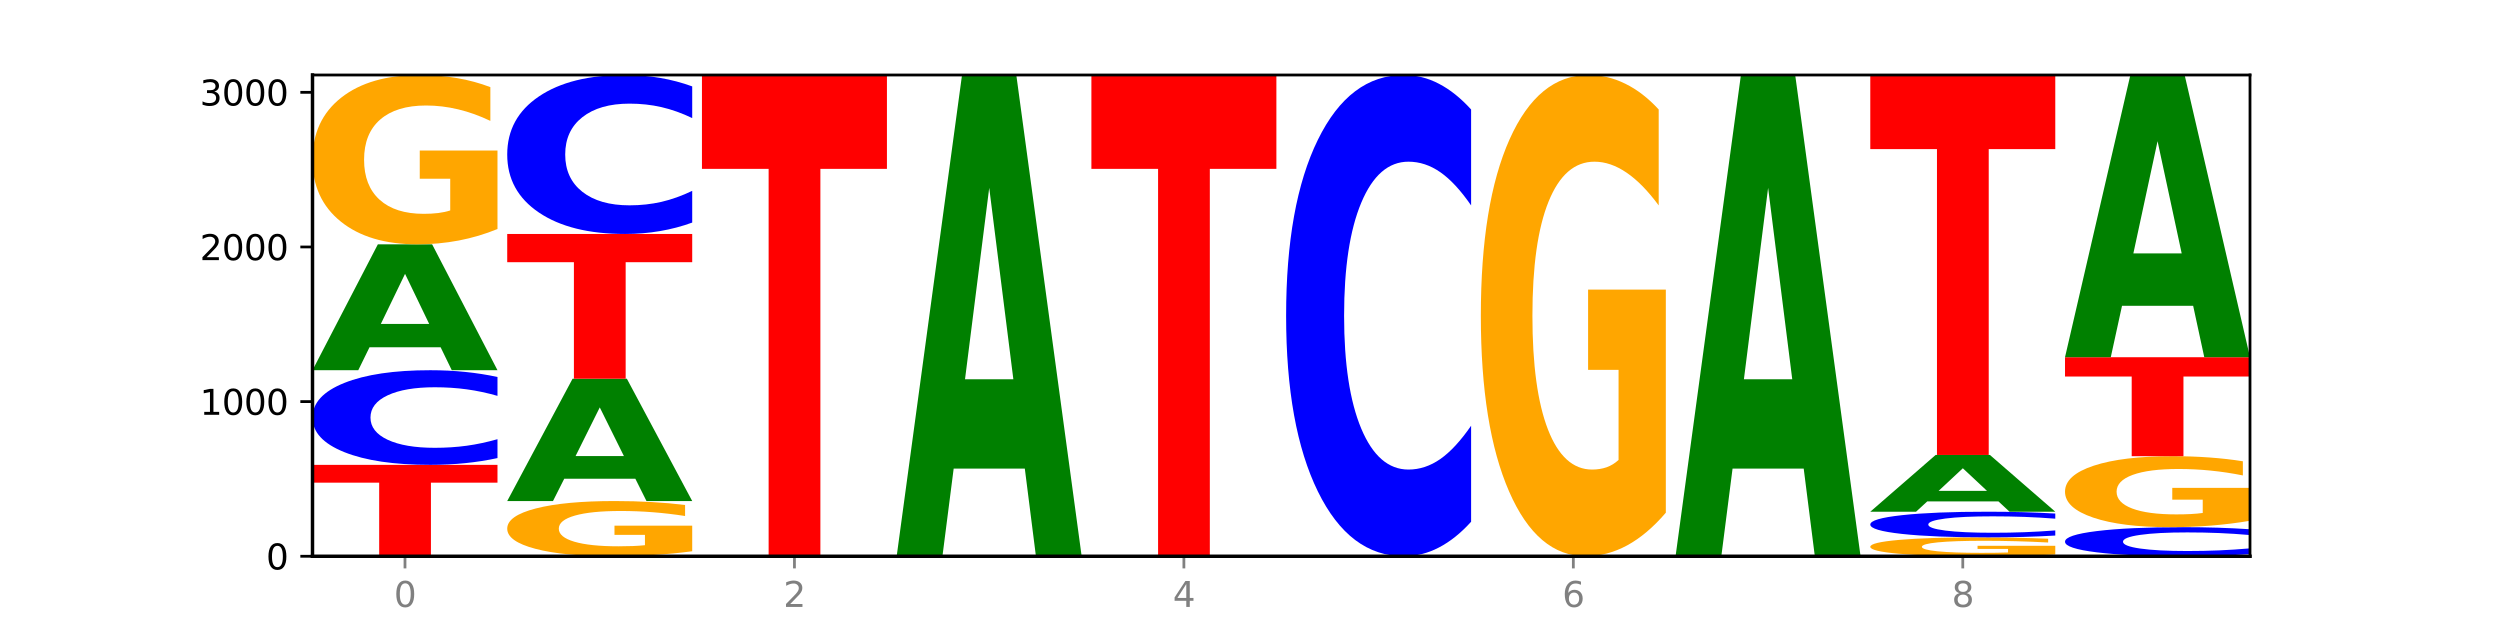 <?xml version="1.0" encoding="utf-8" standalone="no"?>
<!DOCTYPE svg PUBLIC "-//W3C//DTD SVG 1.1//EN"
  "http://www.w3.org/Graphics/SVG/1.1/DTD/svg11.dtd">
<svg xmlns:xlink="http://www.w3.org/1999/xlink" width="720pt" height="180pt" viewBox="0 0 720 180" xmlns="http://www.w3.org/2000/svg" version="1.1">
 <defs>
  <style type="text/css">*{stroke-linejoin: round; stroke-linecap: butt}</style>
 </defs>
 <g id="figure_1">
  <g id="patch_1">
   <path d="M 0 180 
L 720 180 
L 720 0 
L 0 0 
z
" style="fill: #ffffff"/>
  </g>
  <g id="axes_1">
   <g id="patch_2">
    <path d="M 90 160.2 
L 648 160.2 
L 648 21.6 
L 90 21.6 
z
" style="fill: #ffffff"/>
   </g>
   <g id="line2d_1">
    <path d="M 90 160.2 
L 648 160.2 
" clip-path="url(#pd2d7328b19)" style="fill: none; stroke: #000000; stroke-width: 0.5; stroke-linecap: square"/>
   </g>
   <g id="patch_3">
    <path d="M 90 133.878 
L 143.276 133.878 
L 143.276 139.012 
L 124.109 139.012 
L 124.109 160.2 
L 109.204 160.2 
L 109.204 139.012 
L 90 139.012 
L 90 133.878 
z
" clip-path="url(#pd2d7328b19)" style="fill: #ff0000"/>
   </g>
   <g id="patch_4">
    <path d="M 143.276 131.925 
Q 138.82 132.893 134.001 133.383 
Q 129.182 133.878 123.934 133.878 
Q 108.282 133.878 99.141 130.207 
Q 90 126.536 90 120.259 
Q 90 113.958 99.141 110.293 
Q 108.282 106.622 123.934 106.622 
Q 129.182 106.622 134.001 107.117 
Q 138.82 107.607 143.276 108.575 
L 143.276 114.009 
Q 138.78 112.725 134.417 112.128 
Q 130.055 111.531 125.236 111.531 
Q 116.591 111.531 111.638 113.857 
Q 106.698 116.176 106.698 120.259 
Q 106.698 124.324 111.638 126.649 
Q 116.591 128.969 125.236 128.969 
Q 130.055 128.969 134.417 128.372 
Q 138.78 127.769 143.276 126.486 
L 143.276 131.925 
z
" clip-path="url(#pd2d7328b19)" style="fill: #0000ff"/>
   </g>
   <g id="patch_5">
    <path d="M 126.905 100.017 
L 106.415 100.017 
L 103.18 106.622 
L 90 106.622 
L 108.823 70.368 
L 124.454 70.368 
L 143.276 106.622 
L 130.107 106.622 
L 126.905 100.017 
z
M 109.683 93.289 
L 123.604 93.289 
L 116.655 78.868 
L 109.683 93.289 
z
" clip-path="url(#pd2d7328b19)" style="fill: #008000"/>
   </g>
   <g id="patch_6">
    <path d="M 143.276 65.956 
Q 137.903 68.162 132.124 69.27 
Q 126.345 70.368 120.184 70.368 
Q 106.262 70.368 98.131 63.8 
Q 90 57.232 90 45.999 
Q 90 34.636 98.274 28.118 
Q 106.561 21.6 120.972 21.6 
Q 126.525 21.6 131.611 22.487 
Q 136.709 23.363 141.223 25.096 
L 141.223 34.817 
Q 136.566 32.591 131.957 31.493 
Q 127.348 30.385 122.716 30.385 
Q 114.143 30.385 109.498 34.434 
Q 104.853 38.474 104.853 45.999 
Q 104.853 53.454 109.331 57.524 
Q 113.808 61.584 122.047 61.584 
Q 124.292 61.584 126.214 61.352 
Q 128.136 61.11 129.665 60.607 
L 129.665 51.48 
L 120.889 51.48 
L 120.889 43.35 
L 143.276 43.35 
L 143.276 65.956 
z
" clip-path="url(#pd2d7328b19)" style="fill: #ffa600"/>
   </g>
   <g id="patch_7">
    <path d="M 199.357 158.761 
Q 193.984 159.481 188.205 159.842 
Q 182.426 160.2 176.265 160.2 
Q 162.343 160.2 154.212 158.059 
Q 146.08 155.917 146.08 152.255 
Q 146.08 148.55 154.355 146.425 
Q 162.641 144.3 177.053 144.3 
Q 182.605 144.3 187.691 144.589 
Q 192.79 144.875 197.303 145.44 
L 197.303 148.609 
Q 192.646 147.883 188.038 147.525 
Q 183.429 147.164 178.796 147.164 
Q 170.223 147.164 165.578 148.485 
Q 160.934 149.802 160.934 152.255 
Q 160.934 154.685 165.411 156.012 
Q 169.889 157.336 178.127 157.336 
Q 180.372 157.336 182.294 157.26 
Q 184.217 157.182 185.745 157.017 
L 185.745 154.042 
L 176.969 154.042 
L 176.969 151.391 
L 199.357 151.391 
L 199.357 158.761 
z
" clip-path="url(#pd2d7328b19)" style="fill: #ffa600"/>
   </g>
   <g id="patch_8">
    <path d="M 182.985 137.883 
L 162.496 137.883 
L 159.261 144.3 
L 146.08 144.3 
L 164.903 109.071 
L 180.534 109.071 
L 199.357 144.3 
L 186.187 144.3 
L 182.985 137.883 
z
M 165.764 131.344 
L 179.684 131.344 
L 172.735 117.331 
L 165.764 131.344 
z
" clip-path="url(#pd2d7328b19)" style="fill: #008000"/>
   </g>
   <g id="patch_9">
    <path d="M 146.08 67.384 
L 199.357 67.384 
L 199.357 75.514 
L 180.19 75.514 
L 180.19 109.071 
L 165.285 109.071 
L 165.285 75.514 
L 146.08 75.514 
L 146.08 67.384 
z
" clip-path="url(#pd2d7328b19)" style="fill: #ff0000"/>
   </g>
   <g id="patch_10">
    <path d="M 199.357 64.103 
Q 194.9 65.729 190.081 66.552 
Q 185.263 67.384 180.014 67.384 
Q 164.363 67.384 155.222 61.218 
Q 146.08 55.052 146.08 44.506 
Q 146.08 33.923 155.222 27.766 
Q 164.363 21.6 180.014 21.6 
Q 185.263 21.6 190.081 22.432 
Q 194.9 23.255 199.357 24.882 
L 199.357 34.008 
Q 194.86 31.852 190.498 30.85 
Q 186.135 29.847 181.316 29.847 
Q 172.672 29.847 167.718 33.753 
Q 162.779 37.65 162.779 44.506 
Q 162.779 51.335 167.718 55.241 
Q 172.672 59.137 181.316 59.137 
Q 186.135 59.137 190.498 58.135 
Q 194.86 57.123 199.357 54.966 
L 199.357 64.103 
z
" clip-path="url(#pd2d7328b19)" style="fill: #0000ff"/>
   </g>
   <g id="patch_11">
    <path d="M 202.161 21.6 
L 255.437 21.6 
L 255.437 48.631 
L 236.27 48.631 
L 236.27 160.2 
L 221.365 160.2 
L 221.365 48.631 
L 202.161 48.631 
L 202.161 21.6 
z
" clip-path="url(#pd2d7328b19)" style="fill: #ff0000"/>
   </g>
   <g id="patch_12">
    <path d="M 295.146 134.951 
L 274.657 134.951 
L 271.421 160.2 
L 258.241 160.2 
L 277.064 21.6 
L 292.695 21.6 
L 311.518 160.2 
L 298.348 160.2 
L 295.146 134.951 
z
M 277.924 109.228 
L 291.845 109.228 
L 284.896 54.096 
L 277.924 109.228 
z
" clip-path="url(#pd2d7328b19)" style="fill: #008000"/>
   </g>
   <g id="patch_13">
    <path d="M 314.322 21.6 
L 367.598 21.6 
L 367.598 48.631 
L 348.431 48.631 
L 348.431 160.2 
L 333.526 160.2 
L 333.526 48.631 
L 314.322 48.631 
L 314.322 21.6 
z
" clip-path="url(#pd2d7328b19)" style="fill: #ff0000"/>
   </g>
   <g id="patch_14">
    <path d="M 423.678 150.265 
Q 419.222 155.19 414.403 157.681 
Q 409.584 160.2 404.336 160.2 
Q 388.684 160.2 379.543 141.533 
Q 370.402 122.866 370.402 90.943 
Q 370.402 58.905 379.543 40.267 
Q 388.684 21.6 404.336 21.6 
Q 409.584 21.6 414.403 24.119 
Q 419.222 26.61 423.678 31.535 
L 423.678 59.163 
Q 419.182 52.635 414.819 49.601 
Q 410.457 46.566 405.638 46.566 
Q 396.993 46.566 392.04 58.39 
Q 387.1 70.186 387.1 90.943 
Q 387.1 111.614 392.04 123.439 
Q 396.993 135.234 405.638 135.234 
Q 410.457 135.234 414.819 132.199 
Q 419.182 129.136 423.678 122.608 
L 423.678 150.265 
z
" clip-path="url(#pd2d7328b19)" style="fill: #0000ff"/>
   </g>
   <g id="patch_15">
    <path d="M 479.759 147.66 
Q 474.386 153.93 468.607 157.079 
Q 462.828 160.2 456.667 160.2 
Q 442.745 160.2 434.614 141.533 
Q 426.482 122.866 426.482 90.943 
Q 426.482 58.648 434.757 40.124 
Q 443.043 21.6 457.455 21.6 
Q 463.007 21.6 468.093 24.119 
Q 473.192 26.61 477.705 31.535 
L 477.705 59.163 
Q 473.049 52.836 468.44 49.715 
Q 463.831 46.566 459.198 46.566 
Q 450.625 46.566 445.98 58.075 
Q 441.336 69.556 441.336 90.943 
Q 441.336 112.129 445.813 123.696 
Q 450.291 135.234 458.529 135.234 
Q 460.774 135.234 462.697 134.576 
Q 464.619 133.889 466.147 132.457 
L 466.147 106.518 
L 457.371 106.518 
L 457.371 83.413 
L 479.759 83.413 
L 479.759 147.66 
z
" clip-path="url(#pd2d7328b19)" style="fill: #ffa600"/>
   </g>
   <g id="patch_16">
    <path d="M 519.467 134.951 
L 498.978 134.951 
L 495.743 160.2 
L 482.563 160.2 
L 501.385 21.6 
L 517.017 21.6 
L 535.839 160.2 
L 522.67 160.2 
L 519.467 134.951 
z
M 502.246 109.228 
L 516.167 109.228 
L 509.217 54.096 
L 502.246 109.228 
z
" clip-path="url(#pd2d7328b19)" style="fill: #008000"/>
   </g>
   <g id="patch_17">
    <path d="M 591.92 159.708 
Q 586.547 159.954 580.768 160.078 
Q 574.989 160.2 568.828 160.2 
Q 554.906 160.2 546.774 159.468 
Q 538.643 158.736 538.643 157.485 
Q 538.643 156.219 546.918 155.493 
Q 555.204 154.766 569.616 154.766 
Q 575.168 154.766 580.254 154.865 
Q 585.353 154.963 589.866 155.156 
L 589.866 156.239 
Q 585.209 155.991 580.6 155.869 
Q 575.992 155.745 571.359 155.745 
Q 562.786 155.745 558.141 156.196 
Q 553.497 156.646 553.497 157.485 
Q 553.497 158.315 557.974 158.769 
Q 562.452 159.221 570.69 159.221 
Q 572.935 159.221 574.857 159.195 
Q 576.78 159.169 578.308 159.112 
L 578.308 158.095 
L 569.532 158.095 
L 569.532 157.19 
L 591.92 157.19 
L 591.92 159.708 
z
" clip-path="url(#pd2d7328b19)" style="fill: #ffa600"/>
   </g>
   <g id="patch_18">
    <path d="M 591.92 154.237 
Q 587.463 154.499 582.644 154.632 
Q 577.825 154.766 572.577 154.766 
Q 556.926 154.766 547.784 153.771 
Q 538.643 152.775 538.643 151.072 
Q 538.643 149.363 547.784 148.369 
Q 556.926 147.373 572.577 147.373 
Q 577.825 147.373 582.644 147.508 
Q 587.463 147.641 591.92 147.903 
L 591.92 149.377 
Q 587.423 149.029 583.06 148.867 
Q 578.698 148.705 573.879 148.705 
Q 565.234 148.705 560.281 149.336 
Q 555.342 149.965 555.342 151.072 
Q 555.342 152.175 560.281 152.806 
Q 565.234 153.435 573.879 153.435 
Q 578.698 153.435 583.06 153.273 
Q 587.423 153.109 591.92 152.761 
L 591.92 154.237 
z
" clip-path="url(#pd2d7328b19)" style="fill: #0000ff"/>
   </g>
   <g id="patch_19">
    <path d="M 575.548 144.396 
L 555.059 144.396 
L 551.823 147.373 
L 538.643 147.373 
L 557.466 131.028 
L 573.097 131.028 
L 591.92 147.373 
L 578.75 147.373 
L 575.548 144.396 
z
M 558.326 141.362 
L 572.247 141.362 
L 565.298 134.86 
L 558.326 141.362 
z
" clip-path="url(#pd2d7328b19)" style="fill: #008000"/>
   </g>
   <g id="patch_20">
    <path d="M 538.643 21.6 
L 591.92 21.6 
L 591.92 42.942 
L 572.752 42.942 
L 572.752 131.028 
L 557.847 131.028 
L 557.847 42.942 
L 538.643 42.942 
L 538.643 21.6 
z
" clip-path="url(#pd2d7328b19)" style="fill: #ff0000"/>
   </g>
   <g id="patch_21">
    <path d="M 648 159.6 
Q 643.544 159.897 638.725 160.048 
Q 633.906 160.2 628.657 160.2 
Q 613.006 160.2 603.865 159.072 
Q 594.724 157.945 594.724 156.016 
Q 594.724 154.081 603.865 152.955 
Q 613.006 151.827 628.657 151.827 
Q 633.906 151.827 638.725 151.979 
Q 643.544 152.13 648 152.427 
L 648 154.096 
Q 643.503 153.702 639.141 153.519 
Q 634.778 153.335 629.959 153.335 
Q 621.315 153.335 616.362 154.05 
Q 611.422 154.762 611.422 156.016 
Q 611.422 157.265 616.362 157.979 
Q 621.315 158.692 629.959 158.692 
Q 634.778 158.692 639.141 158.508 
Q 643.503 158.323 648 157.929 
L 648 159.6 
z
" clip-path="url(#pd2d7328b19)" style="fill: #0000ff"/>
   </g>
   <g id="patch_22">
    <path d="M 648 149.977 
Q 642.627 150.902 636.848 151.367 
Q 631.069 151.827 624.908 151.827 
Q 610.986 151.827 602.855 149.074 
Q 594.724 146.32 594.724 141.612 
Q 594.724 136.849 602.998 134.117 
Q 611.284 131.384 625.696 131.384 
Q 631.248 131.384 636.335 131.756 
Q 641.433 132.123 645.946 132.85 
L 645.946 136.925 
Q 641.29 135.991 636.681 135.531 
Q 632.072 135.067 627.439 135.067 
Q 618.866 135.067 614.222 136.764 
Q 609.577 138.458 609.577 141.612 
Q 609.577 144.737 614.055 146.443 
Q 618.532 148.145 626.771 148.145 
Q 629.015 148.145 630.938 148.048 
Q 632.86 147.946 634.388 147.735 
L 634.388 143.909 
L 625.612 143.909 
L 625.612 140.501 
L 648 140.501 
L 648 149.977 
z
" clip-path="url(#pd2d7328b19)" style="fill: #ffa600"/>
   </g>
   <g id="patch_23">
    <path d="M 594.724 102.881 
L 648 102.881 
L 648 108.44 
L 628.833 108.44 
L 628.833 131.384 
L 613.928 131.384 
L 613.928 108.44 
L 594.724 108.44 
L 594.724 102.881 
z
" clip-path="url(#pd2d7328b19)" style="fill: #ff0000"/>
   </g>
   <g id="patch_24">
    <path d="M 631.628 88.074 
L 611.139 88.074 
L 607.904 102.881 
L 594.724 102.881 
L 613.546 21.6 
L 629.177 21.6 
L 648 102.881 
L 634.831 102.881 
L 631.628 88.074 
z
M 614.407 72.988 
L 628.328 72.988 
L 621.378 40.657 
L 614.407 72.988 
z
" clip-path="url(#pd2d7328b19)" style="fill: #008000"/>
   </g>
   <g id="matplotlib.axis_1">
    <g id="xtick_1">
     <g id="line2d_2">
      <defs>
       <path id="m2fb93e0064" d="M 0 0 
L 0 3.5 
" style="stroke: #808080; stroke-width: 0.8"/>
      </defs>
      <g>
       <use xlink:href="#m2fb93e0064" x="116.638" y="160.2" style="fill: #808080; stroke: #808080; stroke-width: 0.8"/>
      </g>
     </g>
     <g id="text_1">
      <!-- 0 -->
      <g style="fill: #808080" transform="translate(113.457 174.798) scale(0.1 -0.1)">
       <defs>
        <path id="DejaVuSans-30" d="M 2034 4250 
Q 1547 4250 1301 3770 
Q 1056 3291 1056 2328 
Q 1056 1369 1301 889 
Q 1547 409 2034 409 
Q 2525 409 2770 889 
Q 3016 1369 3016 2328 
Q 3016 3291 2770 3770 
Q 2525 4250 2034 4250 
z
M 2034 4750 
Q 2819 4750 3233 4129 
Q 3647 3509 3647 2328 
Q 3647 1150 3233 529 
Q 2819 -91 2034 -91 
Q 1250 -91 836 529 
Q 422 1150 422 2328 
Q 422 3509 836 4129 
Q 1250 4750 2034 4750 
z
" transform="scale(0.016)"/>
       </defs>
       <use xlink:href="#DejaVuSans-30"/>
      </g>
     </g>
    </g>
    <g id="xtick_2">
     <g id="line2d_3">
      <g>
       <use xlink:href="#m2fb93e0064" x="228.799" y="160.2" style="fill: #808080; stroke: #808080; stroke-width: 0.8"/>
      </g>
     </g>
     <g id="text_2">
      <!-- 2 -->
      <g style="fill: #808080" transform="translate(225.618 174.798) scale(0.1 -0.1)">
       <defs>
        <path id="DejaVuSans-32" d="M 1228 531 
L 3431 531 
L 3431 0 
L 469 0 
L 469 531 
Q 828 903 1448 1529 
Q 2069 2156 2228 2338 
Q 2531 2678 2651 2914 
Q 2772 3150 2772 3378 
Q 2772 3750 2511 3984 
Q 2250 4219 1831 4219 
Q 1534 4219 1204 4116 
Q 875 4013 500 3803 
L 500 4441 
Q 881 4594 1212 4672 
Q 1544 4750 1819 4750 
Q 2544 4750 2975 4387 
Q 3406 4025 3406 3419 
Q 3406 3131 3298 2873 
Q 3191 2616 2906 2266 
Q 2828 2175 2409 1742 
Q 1991 1309 1228 531 
z
" transform="scale(0.016)"/>
       </defs>
       <use xlink:href="#DejaVuSans-32"/>
      </g>
     </g>
    </g>
    <g id="xtick_3">
     <g id="line2d_4">
      <g>
       <use xlink:href="#m2fb93e0064" x="340.96" y="160.2" style="fill: #808080; stroke: #808080; stroke-width: 0.8"/>
      </g>
     </g>
     <g id="text_3">
      <!-- 4 -->
      <g style="fill: #808080" transform="translate(337.779 174.798) scale(0.1 -0.1)">
       <defs>
        <path id="DejaVuSans-34" d="M 2419 4116 
L 825 1625 
L 2419 1625 
L 2419 4116 
z
M 2253 4666 
L 3047 4666 
L 3047 1625 
L 3713 1625 
L 3713 1100 
L 3047 1100 
L 3047 0 
L 2419 0 
L 2419 1100 
L 313 1100 
L 313 1709 
L 2253 4666 
z
" transform="scale(0.016)"/>
       </defs>
       <use xlink:href="#DejaVuSans-34"/>
      </g>
     </g>
    </g>
    <g id="xtick_4">
     <g id="line2d_5">
      <g>
       <use xlink:href="#m2fb93e0064" x="453.121" y="160.2" style="fill: #808080; stroke: #808080; stroke-width: 0.8"/>
      </g>
     </g>
     <g id="text_4">
      <!-- 6 -->
      <g style="fill: #808080" transform="translate(449.939 174.798) scale(0.1 -0.1)">
       <defs>
        <path id="DejaVuSans-36" d="M 2113 2584 
Q 1688 2584 1439 2293 
Q 1191 2003 1191 1497 
Q 1191 994 1439 701 
Q 1688 409 2113 409 
Q 2538 409 2786 701 
Q 3034 994 3034 1497 
Q 3034 2003 2786 2293 
Q 2538 2584 2113 2584 
z
M 3366 4563 
L 3366 3988 
Q 3128 4100 2886 4159 
Q 2644 4219 2406 4219 
Q 1781 4219 1451 3797 
Q 1122 3375 1075 2522 
Q 1259 2794 1537 2939 
Q 1816 3084 2150 3084 
Q 2853 3084 3261 2657 
Q 3669 2231 3669 1497 
Q 3669 778 3244 343 
Q 2819 -91 2113 -91 
Q 1303 -91 875 529 
Q 447 1150 447 2328 
Q 447 3434 972 4092 
Q 1497 4750 2381 4750 
Q 2619 4750 2861 4703 
Q 3103 4656 3366 4563 
z
" transform="scale(0.016)"/>
       </defs>
       <use xlink:href="#DejaVuSans-36"/>
      </g>
     </g>
    </g>
    <g id="xtick_5">
     <g id="line2d_6">
      <g>
       <use xlink:href="#m2fb93e0064" x="565.281" y="160.2" style="fill: #808080; stroke: #808080; stroke-width: 0.8"/>
      </g>
     </g>
     <g id="text_5">
      <!-- 8 -->
      <g style="fill: #808080" transform="translate(562.1 174.798) scale(0.1 -0.1)">
       <defs>
        <path id="DejaVuSans-38" d="M 2034 2216 
Q 1584 2216 1326 1975 
Q 1069 1734 1069 1313 
Q 1069 891 1326 650 
Q 1584 409 2034 409 
Q 2484 409 2743 651 
Q 3003 894 3003 1313 
Q 3003 1734 2745 1975 
Q 2488 2216 2034 2216 
z
M 1403 2484 
Q 997 2584 770 2862 
Q 544 3141 544 3541 
Q 544 4100 942 4425 
Q 1341 4750 2034 4750 
Q 2731 4750 3128 4425 
Q 3525 4100 3525 3541 
Q 3525 3141 3298 2862 
Q 3072 2584 2669 2484 
Q 3125 2378 3379 2068 
Q 3634 1759 3634 1313 
Q 3634 634 3220 271 
Q 2806 -91 2034 -91 
Q 1263 -91 848 271 
Q 434 634 434 1313 
Q 434 1759 690 2068 
Q 947 2378 1403 2484 
z
M 1172 3481 
Q 1172 3119 1398 2916 
Q 1625 2713 2034 2713 
Q 2441 2713 2670 2916 
Q 2900 3119 2900 3481 
Q 2900 3844 2670 4047 
Q 2441 4250 2034 4250 
Q 1625 4250 1398 4047 
Q 1172 3844 1172 3481 
z
" transform="scale(0.016)"/>
       </defs>
       <use xlink:href="#DejaVuSans-38"/>
      </g>
     </g>
    </g>
   </g>
   <g id="matplotlib.axis_2">
    <g id="ytick_1">
     <g id="line2d_7">
      <defs>
       <path id="m66a33a6d28" d="M 0 0 
L -3.5 0 
" style="stroke: #000000; stroke-width: 0.8"/>
      </defs>
      <g>
       <use xlink:href="#m66a33a6d28" x="90" y="160.2" style="stroke: #000000; stroke-width: 0.8"/>
      </g>
     </g>
     <g id="text_6">
      <!-- 0 -->
      <g transform="translate(76.638 163.999) scale(0.1 -0.1)">
       <use xlink:href="#DejaVuSans-30"/>
      </g>
     </g>
    </g>
    <g id="ytick_2">
     <g id="line2d_8">
      <g>
       <use xlink:href="#m66a33a6d28" x="90" y="115.663" style="stroke: #000000; stroke-width: 0.8"/>
      </g>
     </g>
     <g id="text_7">
      <!-- 1000 -->
      <g transform="translate(57.55 119.462) scale(0.1 -0.1)">
       <defs>
        <path id="DejaVuSans-31" d="M 794 531 
L 1825 531 
L 1825 4091 
L 703 3866 
L 703 4441 
L 1819 4666 
L 2450 4666 
L 2450 531 
L 3481 531 
L 3481 0 
L 794 0 
L 794 531 
z
" transform="scale(0.016)"/>
       </defs>
       <use xlink:href="#DejaVuSans-31"/>
       <use xlink:href="#DejaVuSans-30" x="63.623"/>
       <use xlink:href="#DejaVuSans-30" x="127.246"/>
       <use xlink:href="#DejaVuSans-30" x="190.869"/>
      </g>
     </g>
    </g>
    <g id="ytick_3">
     <g id="line2d_9">
      <g>
       <use xlink:href="#m66a33a6d28" x="90" y="71.125" style="stroke: #000000; stroke-width: 0.8"/>
      </g>
     </g>
     <g id="text_8">
      <!-- 2000 -->
      <g transform="translate(57.55 74.925) scale(0.1 -0.1)">
       <use xlink:href="#DejaVuSans-32"/>
       <use xlink:href="#DejaVuSans-30" x="63.623"/>
       <use xlink:href="#DejaVuSans-30" x="127.246"/>
       <use xlink:href="#DejaVuSans-30" x="190.869"/>
      </g>
     </g>
    </g>
    <g id="ytick_4">
     <g id="line2d_10">
      <g>
       <use xlink:href="#m66a33a6d28" x="90" y="26.588" style="stroke: #000000; stroke-width: 0.8"/>
      </g>
     </g>
     <g id="text_9">
      <!-- 3000 -->
      <g transform="translate(57.55 30.387) scale(0.1 -0.1)">
       <defs>
        <path id="DejaVuSans-33" d="M 2597 2516 
Q 3050 2419 3304 2112 
Q 3559 1806 3559 1356 
Q 3559 666 3084 287 
Q 2609 -91 1734 -91 
Q 1441 -91 1130 -33 
Q 819 25 488 141 
L 488 750 
Q 750 597 1062 519 
Q 1375 441 1716 441 
Q 2309 441 2620 675 
Q 2931 909 2931 1356 
Q 2931 1769 2642 2001 
Q 2353 2234 1838 2234 
L 1294 2234 
L 1294 2753 
L 1863 2753 
Q 2328 2753 2575 2939 
Q 2822 3125 2822 3475 
Q 2822 3834 2567 4026 
Q 2313 4219 1838 4219 
Q 1578 4219 1281 4162 
Q 984 4106 628 3988 
L 628 4550 
Q 988 4650 1302 4700 
Q 1616 4750 1894 4750 
Q 2613 4750 3031 4423 
Q 3450 4097 3450 3541 
Q 3450 3153 3228 2886 
Q 3006 2619 2597 2516 
z
" transform="scale(0.016)"/>
       </defs>
       <use xlink:href="#DejaVuSans-33"/>
       <use xlink:href="#DejaVuSans-30" x="63.623"/>
       <use xlink:href="#DejaVuSans-30" x="127.246"/>
       <use xlink:href="#DejaVuSans-30" x="190.869"/>
      </g>
     </g>
    </g>
   </g>
   <g id="patch_25">
    <path d="M 90 160.2 
L 90 21.6 
" style="fill: none; stroke: #000000; stroke-linejoin: miter; stroke-linecap: square"/>
   </g>
   <g id="patch_26">
    <path d="M 648 160.2 
L 648 21.6 
" style="fill: none; stroke: #000000; stroke-width: 0.8; stroke-linejoin: miter; stroke-linecap: square"/>
   </g>
   <g id="patch_27">
    <path d="M 90 160.2 
L 648 160.2 
" style="fill: none; stroke: #000000; stroke-linejoin: miter; stroke-linecap: square"/>
   </g>
   <g id="patch_28">
    <path d="M 90 21.6 
L 648 21.6 
" style="fill: none; stroke: #000000; stroke-width: 0.8; stroke-linejoin: miter; stroke-linecap: square"/>
   </g>
  </g>
 </g>
 <defs>
  <clipPath id="pd2d7328b19">
   <rect x="90" y="21.6" width="558" height="138.6"/>
  </clipPath>
 </defs>
</svg>
